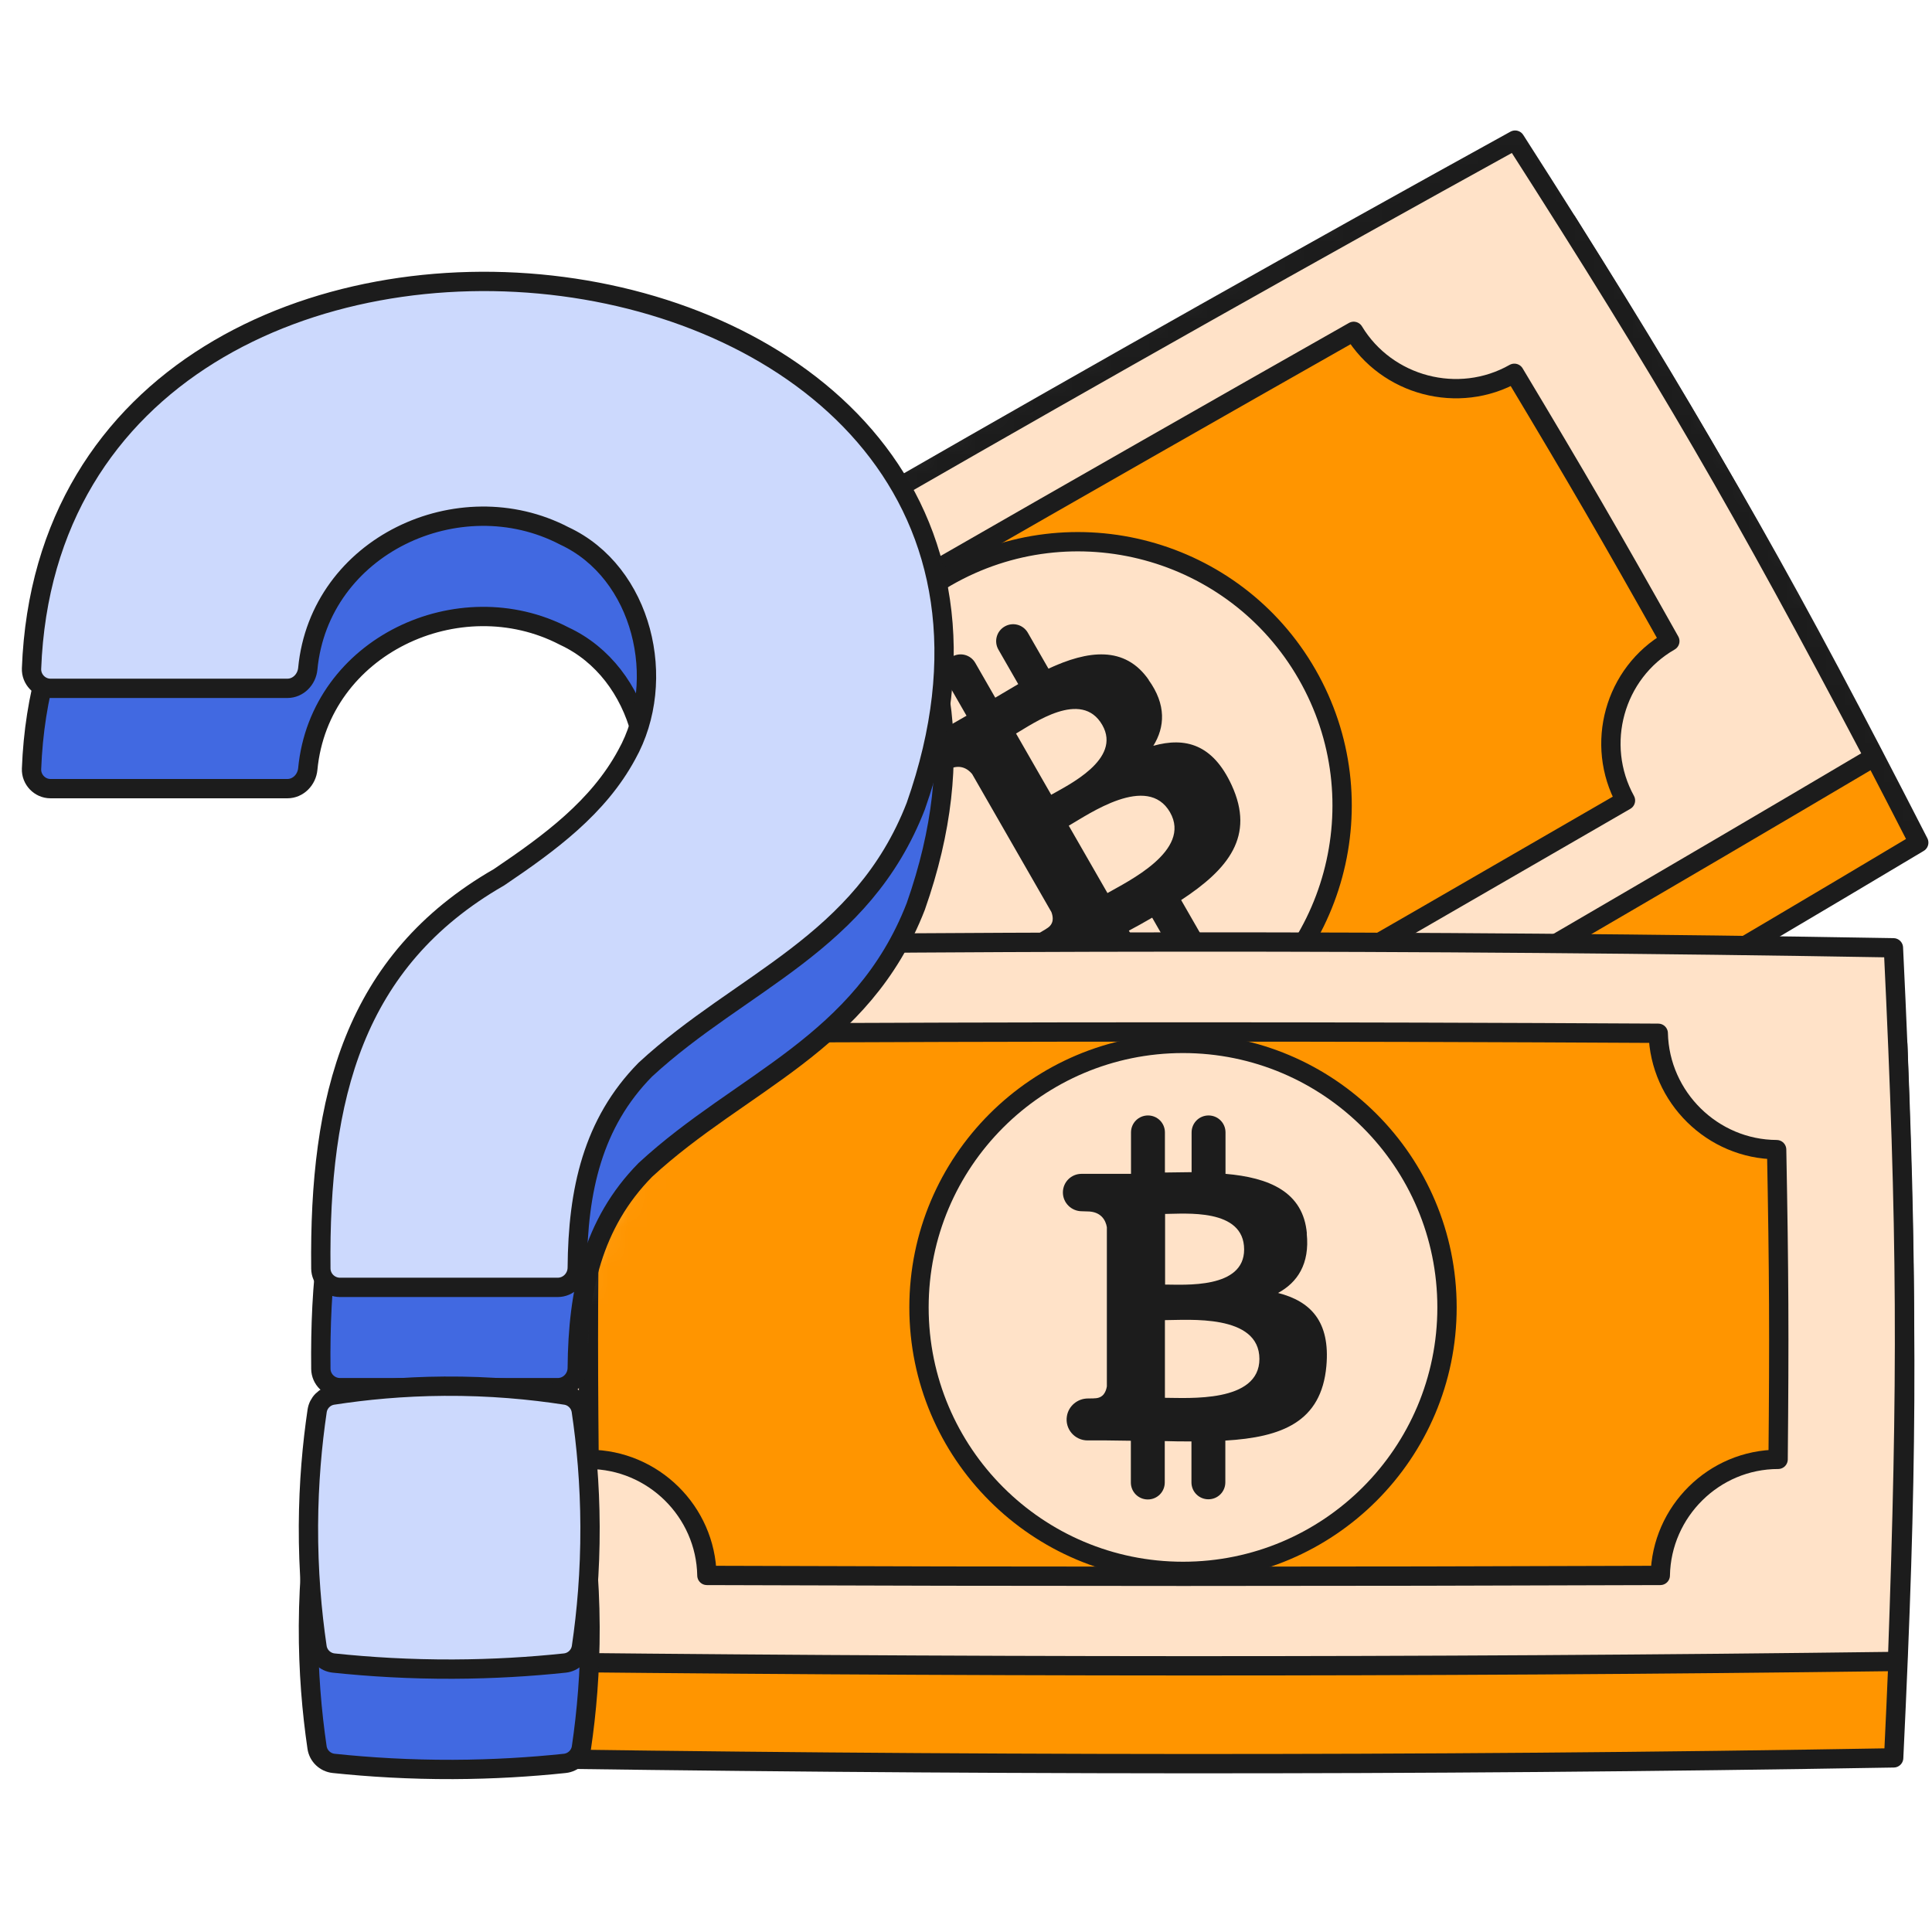 <svg width="100" height="100" viewBox="0 0 100 100" fill="none" xmlns="http://www.w3.org/2000/svg">
<g clip-path="url(#clip0_7134_2326)">
<mask id="mask0_7134_2326" style="mask-type:alpha" maskUnits="userSpaceOnUse" x="24" y="4" width="79" height="91">
<path d="M26.212 93.658H101.611V43.968L79.251 4.838L35.152 30.304L38.879 39.62L33.91 58.254L25.214 76.888L26.212 93.658Z" fill="#D9D9D9" stroke="black"/>
</mask>
<g mask="url(#mask0_7134_2326)">
<path d="M99.314 43.614C78.279 56.181 57.01 68.343 35.576 80.216C27.602 67.754 23.899 61.368 16.998 48.289C38.219 35.772 59.581 23.47 81.102 11.476C88.92 24.029 92.57 30.445 99.314 43.614Z" fill="#FF9500" stroke="#1C1C1C" stroke-linejoin="round"/>
<path d="M97.001 39.18C75.795 51.723 54.403 63.973 32.897 75.993C25.079 63.44 21.429 57.024 14.685 43.855C35.743 31.327 56.966 19.087 78.422 7.253C86.397 19.715 90.1 26.101 97.001 39.18Z" fill="#FFE2C8" stroke="#1C1C1C" stroke-linejoin="round"/>
<path d="M84.134 41.433C69.895 49.679 55.64 57.866 41.341 66.008C39.642 63.171 35.948 62.194 33.06 63.835C29.813 58.301 28.233 55.519 25.142 49.895C28.015 48.228 29.038 44.524 27.458 41.62C41.616 33.385 55.819 25.229 70.067 17.151C71.779 19.98 75.494 20.963 78.382 19.322C81.681 24.825 83.288 27.593 86.43 33.186C83.551 34.84 82.54 38.536 84.134 41.433Z" fill="#FF9500" stroke="#1C1C1C" stroke-linejoin="round"/>
<path d="M62.607 53.555C69.149 49.798 71.409 41.442 67.652 34.9C63.895 28.358 55.539 26.098 48.997 29.855C42.455 33.612 40.195 41.968 43.952 48.51C47.709 55.052 56.065 57.312 62.607 53.555Z" fill="#FFE2C8" stroke="#1C1C1C" stroke-linejoin="round"/>
<path d="M59.449 35.19C60.379 36.478 60.294 37.638 59.696 38.602C61.354 38.141 62.773 38.518 63.751 40.64C64.965 43.277 63.588 44.979 61.136 46.587L62.213 48.462C62.455 48.884 62.311 49.417 61.889 49.659C61.467 49.902 60.933 49.758 60.691 49.336L59.636 47.498C59.244 47.724 58.838 47.957 58.43 48.171L59.498 50.031C59.74 50.453 59.596 50.986 59.174 51.229C58.752 51.471 58.218 51.327 57.976 50.905L56.899 49.03C56.545 49.233 56.183 49.422 55.813 49.634L54.947 50.131C54.367 50.464 53.624 50.2 53.394 49.571C53.205 49.069 53.422 48.504 53.881 48.24C54.175 48.071 54.163 48.068 54.163 48.068C54.585 47.826 54.509 47.449 54.421 47.209L52.034 43.053L50.317 40.063C50.083 39.777 49.647 39.507 49.03 39.861C49.03 39.861 49.03 39.861 48.784 39.992C48.317 40.261 47.717 40.105 47.449 39.638C47.181 39.171 47.345 38.586 47.805 38.322L50.027 37.046L48.959 35.186C48.717 34.764 48.861 34.231 49.283 33.988C49.705 33.746 50.239 33.89 50.481 34.312L51.514 36.112C51.921 35.878 52.297 35.642 52.703 35.409L51.678 33.624C51.436 33.203 51.581 32.669 52.002 32.427C52.424 32.184 52.958 32.329 53.2 32.75L54.268 34.61C56.307 33.66 58.222 33.401 59.465 35.2L59.449 35.19ZM60.564 42.049C59.392 40.009 56.344 42.15 55.319 42.738L57.322 46.224C58.346 45.636 61.701 44.03 60.559 42.042L60.564 42.049ZM57.054 37.526C55.978 35.651 53.456 37.47 52.59 37.967L54.41 41.137C55.276 40.64 58.075 39.303 57.054 37.526Z" fill="#1C1C1C"/>
<path d="M98.016 90.987C73.516 91.41 49.016 91.364 24.516 90.987C23.806 76.209 23.776 68.827 24.304 54.049C48.94 53.762 73.591 53.732 98.227 54.049C98.755 68.827 98.725 76.209 98.016 90.987Z" fill="#FF9500" stroke="#1C1C1C" stroke-linejoin="round"/>
<path d="M98.214 85.996C73.578 86.313 48.928 86.283 24.292 85.996C23.763 71.218 23.794 63.836 24.503 49.058C49.003 48.681 73.503 48.635 98.003 49.058C98.712 63.836 98.743 71.218 98.214 85.996Z" fill="#FFE2C8" stroke="#1C1C1C" stroke-linejoin="round"/>
<path d="M85.936 81.544C69.482 81.605 53.043 81.605 36.589 81.544C36.529 78.238 33.812 75.551 30.491 75.536C30.43 69.121 30.445 65.921 30.566 59.505C33.887 59.49 36.619 56.788 36.695 53.482C53.073 53.391 69.452 53.391 85.831 53.482C85.906 56.788 88.638 59.49 91.959 59.505C92.08 65.921 92.095 69.121 92.035 75.536C88.714 75.536 85.997 78.238 85.936 81.544Z" fill="#FF9500" stroke="#1C1C1C" stroke-linejoin="round"/>
<path d="M61.232 81.335C68.776 81.335 74.897 75.215 74.897 67.671C74.897 60.126 68.776 54.006 61.232 54.006C53.688 54.006 47.567 60.126 47.567 67.671C47.567 75.215 53.688 81.335 61.232 81.335Z" fill="#FFE2C8" stroke="#1C1C1C" stroke-linejoin="round"/>
<path d="M67.636 63.841C67.802 65.421 67.15 66.385 66.151 66.923C67.819 67.349 68.861 68.382 68.653 70.709C68.392 73.6 66.351 74.391 63.423 74.564V76.726C63.423 77.213 63.032 77.603 62.546 77.603C62.06 77.603 61.669 77.213 61.669 76.726V74.608C61.217 74.608 60.748 74.608 60.288 74.59V76.735C60.288 77.221 59.897 77.612 59.41 77.612C58.924 77.612 58.533 77.221 58.533 76.735V74.573C58.124 74.573 57.716 74.556 57.291 74.556H56.292C55.623 74.556 55.11 73.957 55.223 73.297C55.31 72.767 55.779 72.385 56.309 72.385C56.648 72.385 56.639 72.376 56.639 72.376C57.126 72.376 57.247 72.011 57.291 71.76V66.966V63.519C57.23 63.155 56.986 62.703 56.274 62.703C56.274 62.703 56.274 62.703 55.996 62.694C55.458 62.694 55.015 62.26 55.015 61.722C55.015 61.184 55.449 60.758 55.979 60.758H58.541V58.613C58.541 58.127 58.932 57.736 59.419 57.736C59.905 57.736 60.296 58.127 60.296 58.613V60.689C60.765 60.689 61.208 60.671 61.677 60.671V58.613C61.677 58.127 62.068 57.736 62.555 57.736C63.041 57.736 63.432 58.127 63.432 58.613V60.758C65.673 60.949 67.463 61.678 67.645 63.858L67.636 63.841ZM65.187 70.344C65.187 67.991 61.478 68.33 60.296 68.33V72.35C61.478 72.35 65.187 72.628 65.187 70.336V70.344ZM64.396 64.674C64.396 62.512 61.304 62.833 60.305 62.833V66.489C61.304 66.489 64.396 66.723 64.396 64.674Z" fill="#1C1C1C"/>
</g>
<path d="M17.6 71.826C17.057 71.826 16.613 71.392 16.607 70.85C16.511 62.001 18.292 54.929 25.828 50.599C28.465 48.817 30.964 46.983 32.441 44.251C34.59 40.41 33.272 34.816 29.205 32.926C23.765 30.093 16.54 33.438 15.931 39.804C15.878 40.359 15.434 40.82 14.875 40.82H2.612C2.06 40.82 1.611 40.349 1.632 39.798C2.799 9.153 58.518 15.336 47.4 46.919C44.622 54.07 38.373 55.968 33.403 60.554C30.672 63.326 29.91 66.811 29.879 70.804C29.875 71.365 29.426 71.826 28.866 71.826H17.6Z" fill="#4169E1" stroke="#1C1C1C" stroke-miterlimit="10" stroke-linejoin="round"/>
<path d="M30.095 90.448C30.03 90.888 29.675 91.226 29.233 91.273C27.475 91.458 25.541 91.579 23.455 91.587C21.212 91.594 19.142 91.469 17.273 91.273C16.829 91.226 16.474 90.887 16.41 90.446C16.143 88.627 15.954 86.51 15.965 84.15C15.977 81.635 16.215 79.401 16.525 77.52C18.36 77.203 20.54 76.959 22.995 76.942C25.668 76.924 28.025 77.182 29.977 77.52C30.291 79.413 30.531 81.671 30.54 84.216C30.548 86.551 30.361 88.647 30.095 90.448Z" fill="#4169E1" stroke="#1C1C1C" stroke-miterlimit="10" stroke-linejoin="round"/>
<path d="M17.6 66.634C17.057 66.634 16.613 66.201 16.607 65.659C16.511 56.809 18.292 49.738 25.828 45.407C28.465 43.626 30.964 41.791 32.441 39.06C34.59 35.219 33.272 29.625 29.205 27.735C23.765 24.902 16.54 28.247 15.931 34.612C15.878 35.168 15.434 35.628 14.875 35.628H2.612C2.06 35.628 1.611 35.158 1.632 34.606C2.799 3.961 58.518 10.144 47.4 41.727C44.622 48.879 38.373 50.776 33.403 55.363C30.672 58.135 29.91 61.62 29.879 65.613C29.875 66.173 29.426 66.634 28.866 66.634H17.6Z" fill="#CCD9FD" stroke="#1C1C1C" stroke-miterlimit="10" stroke-linejoin="round"/>
<path d="M30.095 85.254C30.03 85.694 29.675 86.033 29.233 86.079C27.475 86.265 25.541 86.385 23.455 86.393C21.212 86.401 19.142 86.276 17.273 86.079C16.829 86.033 16.474 85.693 16.41 85.253C16.143 83.434 15.954 81.317 15.965 78.957C15.976 76.748 16.16 74.756 16.415 73.029C16.478 72.608 16.806 72.277 17.227 72.212C18.907 71.952 20.846 71.763 22.995 71.749C25.356 71.733 27.47 71.932 29.277 72.212C29.697 72.277 30.025 72.608 30.087 73.028C30.346 74.769 30.532 76.785 30.54 79.023C30.548 81.357 30.361 83.454 30.095 85.254Z" fill="#CCD9FD" stroke="#1C1C1C" stroke-miterlimit="10" stroke-linejoin="round"/>
</g>
<defs>
<clipPath id="clip0_7134_2326">
<rect width="100" height="100" fill="white"/>
</clipPath>
</defs>
</svg>
